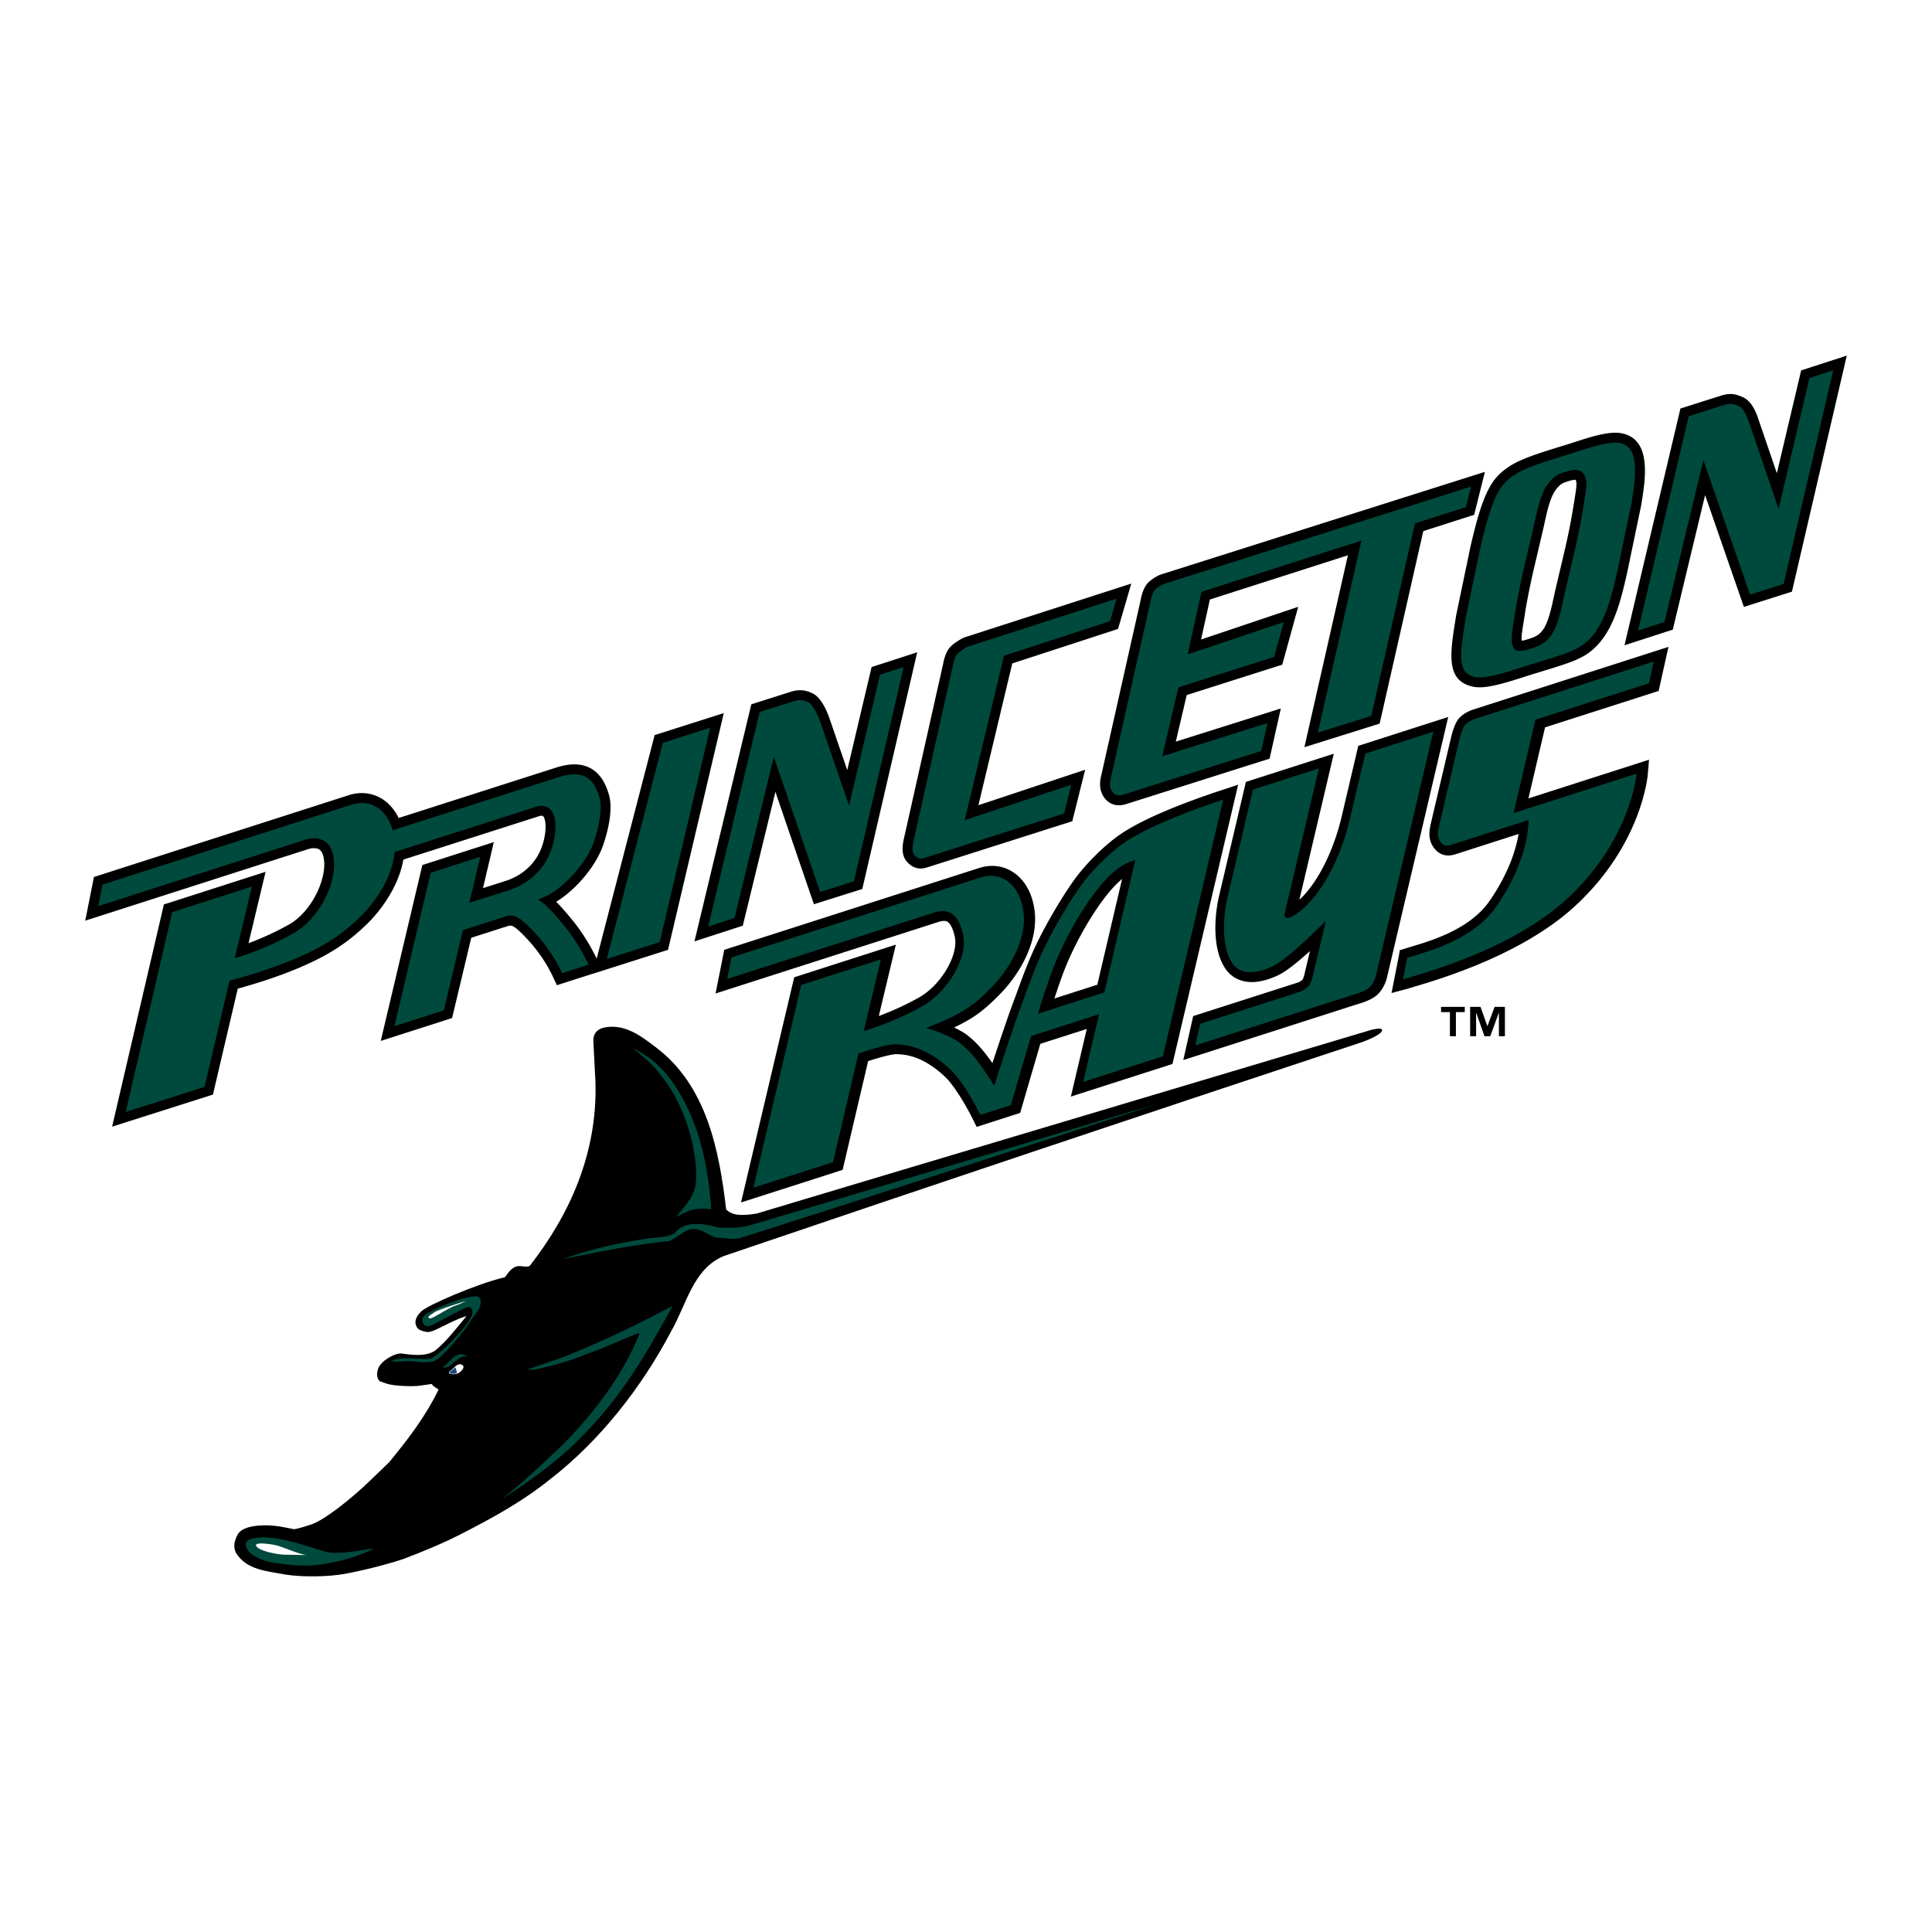 <svg xmlns="http://www.w3.org/2000/svg" width="2500" height="2500" viewBox="0 0 192.756 192.756"><g fill-rule="evenodd" clip-rule="evenodd"><path fill="#fff" d="M0 0h192.756v192.756H0V0z"/><path d="M135.738 104.023c-21.201 7.023-42.36 14.096-63.505 21.285-3.102 1.27-3.735 4.863-5.286 7.541-2.89 5.498-7.048 10.855-12.052 14.732-2.608 2.113-5.639 3.805-8.669 5.355-1.903.988-3.947 1.834-5.991 2.609-1.903.633-4.419 1.227-5.915 1.492-1.497.266-4.023.34-5.855.057-1.762-.352-3.876-.422-4.934-2.186-.212-.492-.257-1.004.198-1.836.455-.834 2.302-.986 3.641-.846.634.07 1.272.201 1.977.344 0 0 .439-.045 1.727-.48s3.947-2.537 5.779-4.299l1.974-1.902c1.903-2.326 3.595-4.512 4.934-7.26-.211-.143-.563-.307-.68-.551 0 0-.689.104-1.238.178-.549.076-2.378.061-3.208-.191l-.748-.256c-.329-.309-.329-.873-.117-1.365.261-.592 1.339-1.34 2.185-1.41 1.198.141 2.467.354 3.454-.281 1.128-.916 2.144-2.246 3.131-3.445-1.654.475-3.312 1.721-3.996 1.58-.442-.104-.897-.18-1.039-.672-.211-.564.23-1.105.564-1.41.549-.543 5.357-2.68 8.317-3.383.353-.494.741-1.109 1.446-1.109.338.027.81.121 1.021-.02 4.017-5.145 6.766-11.277 6.555-18.324l-.211-4.16c0-.633.317-1.086.986-1.268 2.115-.494 3.817.857 5.287 1.973 5.008 3.801 6.273 10.15 6.978 16.141.704.775 2.043.564 3.03.424 20.44-6.133 40.81-12.193 61.32-18.326 0 0 1.08-.303 1.1.027.014.332-1.138.903-2.16 1.242z"/><path d="M45.52 137.08c-.341.057-.648.014-.705-.07-.057-.086.07-.211.07-.211.353-.213.725-.873 1.198-.637.474.238-.222.859-.563.918z" fill="#fff"/><path d="M46.639 135.34c-1.057-.211-1.585 1.32-2.506 1.07.705-.354 1.316-1.727 2.374-1.164l.132.094zM73.995 123.477c-.846.281-1.691 0-2.538 0-.916-.281-1.691-1.127-2.749-.775-.705.281-1.269.846-1.973 1.127-3.595.354-6.978 1.057-10.432 1.764h-.071c2.538-.918 5.287-1.553 8.035-1.975 1.057-.211 2.114-.07 3.031-.564 1.057-1.338 2.96-.986 4.44-.564h1.48c.917 0 1.691-.281 2.467-.492 12.475-3.736 24.881-7.4 37.286-11.137l2.627-.752c-12.897 4.157-28.563 9.209-41.603 13.368zM70.894 120.656c-.775-.141-1.621-.07-2.326.211l-1.127.564c.705-.916 1.621-1.762 1.903-2.961.282-1.479 0-3.029-.282-4.51-.846-3.664-2.819-7.26-5.991-9.375 3.102 1.27 5.004 4.441 6.203 7.543.916 2.396 1.409 5.074 1.621 7.754.069.212.069.563-.001.774zM58.56 142.789c-2.397 2.607-5.639 5.004-8.529 6.766 2.256-1.691 4.159-3.594 6.203-5.498 3.031-3.102 5.85-6.766 7.542-10.924l-.071-.141c-1.762.703-3.383 1.479-5.216 2.113-1.691.705-3.454 1.199-5.215 1.551h-.705l3.665-1.268c3.313-1.34 6.555-2.82 9.868-4.582l.986-.494c-2.397 4.442-5.005 8.881-8.528 12.477zM46.957 131.809c-.303.578-2.893 3.842-3.754 4.031s-2.052-.072-2.583-.035c-.531.039-1.614.039-1.614.039.877-.693 3.522-.006 4.128-.367 1.07-.635 2.97-2.691 3.443-3.402.474-.709.739-1.09.417-1.574-.063-.094-.11-.143-.51-.027-.455.133-3.404 1.838-3.745 1.857-.341.018-.602-.256-.602-.607 0-.494.538-.717.917-.916s2.819-1.41 4.44-1.48c.705.07.457.912.277 1.293-.181.377-.511.611-.814 1.188zM30.892 156.191c-1.477.066-3.36-.213-4.331-.434-.846-.283-1.903-.705-2.044-1.621 0-.354.235-.49.423-.564 2.029-.672 5.216.564 7.612 1.27 1.621.281 3.312-.213 4.793-.354-2.045 1.059-4.787 1.627-6.453 1.703z" fill="#004a3d"/><path d="M44.926 136.826s.208-.152.303-.236c.095-.086.199-.256.246-.066s.189.475.047.502c-.142.029-.483.066-.568.01-.084-.057-.132-.097-.028-.21z" fill="#1c4882"/><path d="M28.384 155.111c-.701-.02-2.386-.322-2.784-.814-.393-.486 1.202-.279 1.837-.15.757.15 2.424.965 3.2 1.002 0-.001-1.553-.018-2.253-.038zM46.508 129.791s-2.812.871-3.182 1.145c-.369.275-.625.371-.568.521.057.152.285.066.587-.086.303-.15 1.553-.938 2.055-1.098s1.108-.482 1.108-.482z" fill="#fff"/><path d="M165.484 68.934l.98-4.396-1.637.525-17.87 5.737c-.271.093-1.131.426-1.545 1.068-.334.516-.551 1.34-.59 1.501l-2.041 8.68a5.283 5.283 0 0 1-.029.135c-.119.521-.344 1.49.277 2.357.537.752 1.273.982 2.189.686l6.291-2.02c-.244 1.451-.932 3.837-2.898 6.682-1.934 2.796-5.711 3.931-7.74 4.541l-1.211.371-.102.58-.725 3.694 1.568-.418s.111-.035.189-.057c.01-.006.023-.006.033-.01l.441-.135c2.688-.797 10.867-3.219 16.146-8.118 6.525-6.055 7.166-12.785 7.189-13.068l.125-1.473-12.035 3.863 1.662-7.089c.968-.309 11.333-3.636 11.333-3.636zM121.861 78.841c-4.533 1.492-8.1 3.043-10.039 4.368-1.834 1.253-3.686 3.236-4.629 4.548-.904 1.259-2.324 3.506-3.59 6.034-.9 1.803-1.564 3.63-2.1 5.101l-.441 1.197c-.424 1.113-1.375 3.924-2.049 5.979-.709-1.023-1.516-2.037-2.557-2.828-.319-.24-.779-.492-1.27-.727 2.122-.988 3.168-1.893 4.573-3.318 1.754-1.781 3.514-4.615 3.514-7.489 0-.254-.014-.507-.043-.761-.199-1.766-.971-3.166-2.172-3.942-.99-.64-2.186-.784-3.365-.404l-25.434 8.164-.868 4.358 22.199-7.126c.635-.204.856-.078.928-.037.172.099.498.422.737 1.477.041.18.06.372.06.572 0 1.828-1.631 4.388-3.625 5.513a28.747 28.747 0 0 1-4.012 1.848l1.703-7.122-10.144 3.258-5.305 22.467 10.139-3.254 2.542-10.846c1.133-.373 2.417-.717 2.859-.697.818.037 2.521.113 4.797 2.238 1.065.996 2.378 3.408 2.794 4.254l.375.764 4.346-1.395.703-2.422 1.307-4.467c.631-.201 2.924-.938 4.635-1.486l-1.588 6.748 10.137-3.254 6.551-27.862-1.668.549zm-11.199 10.167a10.54 10.54 0 0 1 1.289-1.319c-.664 2.838-2.275 9.726-2.471 10.556l-4.283 1.375c.311-.945.6-1.783.855-2.469 1.239-3.301 3.208-6.469 4.61-8.143zM144.488 71.534l-1.658.532-7.316 2.347-1.619 6.903c-.789 3.422-2.293 6.499-4.021 8.23-.086.087-.154.144-.232.217l3.432-14.565-8.771 2.814-2.625 11.158c-.465 1.819-.857 5.481.639 7.558.49.682 1.98 2.1 5.213.568.84-.396 2.064-1.412 3.162-2.405l-.492 2.069c-.061.309-.168.646-.23.752a1.163 1.163 0 0 1-.453.305l-10.473 3.359-.99 4.389 17.393-5.582c.377-.102 1.498-.438 2.072-1.039.688-.717.877-1.664.896-1.77l5.676-24.146.397-1.694z"/><path d="M139.969 97.719c.008.025.426-2.153.426-2.153 1.746-.561 6.52-1.684 8.895-5.116 2.891-4.18 3.221-7.579 3.215-8.639.025-.008-7.355 2.359-7.721 2.479-.455.148-.773.116-1.084-.32-.398-.557-.193-1.229-.092-1.694l2.037-8.667s.201-.801.461-1.207c.262-.404 1.02-.664 1.02-.664l17.871-5.737-.482 2.167-11.324 3.634-2.186 9.326 12.285-3.943s-.559 6.564-6.879 12.429c-5.659 5.252-14.772 7.568-16.442 8.105zM102.867 103.369c-.662 2.211-1.344 4.59-2.012 6.889l-3.037.975s-1.572-3.199-3.007-4.539c-2.405-2.246-4.319-2.453-5.424-2.504-1.017-.045-3.737.922-3.737.922l-2.54 10.838-7.949 2.551 4.776-20.229 7.948-2.553-1.71 7.151s2.891-.811 5.869-2.492c2.461-1.391 4.577-4.792 4.04-7.16-.537-2.368-1.712-2.551-2.927-2.16l-20.605 6.615.428-2.148 24.884-7.987c2.062-.663 3.945.768 4.256 3.52.338 2.989-1.725 5.958-3.193 7.448-1.791 1.816-2.931 2.699-6.57 4.062.542.078 2.558.84 3.372 1.459 1.491 1.133 2.502 2.799 3.463 4.305.404-1.344 2.055-6.299 2.66-7.889.605-1.592 1.361-3.93 2.502-6.209 1.139-2.279 2.512-4.515 3.508-5.9.871-1.213 2.629-3.111 4.385-4.309 1.59-1.086 4.83-2.613 9.791-4.246l-6.02 25.61-7.949 2.551 1.588-6.748-6.79 2.177zm7.313-4.357l3.094-13.213-.098.034c-.734.235-1.766.591-3.4 2.543-1.438 1.716-3.473 4.952-4.777 8.429-.469 1.252-.98 2.812-1.453 4.338l6.634-2.131zM134.723 81.538c-.725 3.136-2.193 6.608-4.285 8.704-1.592 1.594-2.49 1.637-2.236.773l3.381-14.348L125 78.78l-2.498 10.616c-.457 1.794-.729 5.079.48 6.756.688.957 2.037 1.18 3.99.256 1.648-.781 5.322-4.557 5.322-4.557l-1.273 5.338s-.156.816-.41 1.133c-.381.471-.936.635-.936.635l-9.93 3.186-.488 2.158 15.771-5.062s1.199-.312 1.645-.775c.5-.525.637-1.266.637-1.266l5.688-24.194-6.785 2.177-1.49 6.357z" fill="#004a3d"/><path d="M163.736 50.437c.439-2.643 1.09-6.578-1.91-7.202-1.23-.257-3.061.334-4.676.856l-.795.253c-3.867 1.192-5.457 1.682-6.846 3.059-1.264 1.253-2.014 3.686-2.814 7.205L145.3 61.3c-.01.042-.039.227-.039.227-.607 3.721-1.047 6.41 1.723 6.987 1.146.238 2.9-.278 5.074-.977l.795-.252 1.031-.316c3.051-.933 4.314-1.318 5.547-2.665 1.701-1.862 2.344-4.684 2.912-7.173l1.393-6.694zm-7.617 4.425l-.971 4.125-.123.564c-.25 1.163-.561 2.61-1.131 3.347-.422.545-.826.685-1.625.926a3.629 3.629 0 0 1-.43.104c-.01-.066-.035-.103-.035-.187 0-.417.102-1.036.219-1.755l.146-.917c.146-.972.52-2.832.846-4.235l.965-4.109c.004-.011.113-.512.113-.512.254-1.17.57-2.626 1.152-3.377.459-.593.672-.657 1.373-.87.307-.092.486-.1.574-.092.059.094.092.216.092.409 0 .314-.07.788-.189 1.516l-.135.843v-.004a63.554 63.554 0 0 1-.841 4.224zM100.996 66.19l10.551-3.44 1.322-4.525-1.77.571-14.949 4.822-.073.038c-.211.11-.93.501-1.32.951-.415.478-.597 1.279-.661 1.625l-3.861 17.206c-.078.334-.183.785-.183 1.244 0 .436.094.879.394 1.24.838 1.012 1.75.719 2.14.593l14.397-4.58 1.283-5.137-10.648 3.539 3.378-14.147zM89.854 65.616l-2.894.937-2.428 10.276-1.829-5.31c-.259-.698-.792-1.891-1.549-2.296-.747-.4-1.447-.462-2.27-.201l-3.926 1.249-5.672 23.649 4.822-1.561 3.256-13.354c1.272 3.719 3.839 11.213 3.839 11.213l4.827-1.52 5.481-23.62-1.657.538zM182.594 36.017l-2.893.937-2.424 10.259-1.832-5.368c-.152-.5-.621-1.778-1.492-2.184-.908-.423-1.438-.457-2.359-.152l-3.404 1.08-.533.169-5.582 23.621 4.818-1.559 3.225-13.42 3.869 11.152 4.795-1.522 5.471-23.551-1.659.538zM70.557 71.671l-5.243 1.668-5.785 22.301c-.274-.576-1.134-2.275-2.412-3.828-.668-.811-1.183-1.398-1.624-1.844.35-.211.744-.482 1.234-.895 1.24-1.044 2.802-2.851 3.462-4.791.306-.898.724-2.374.724-3.722a4.59 4.59 0 0 0-.182-1.354c-.257-.828-.731-1.997-1.858-2.583-.904-.469-2.016-.482-3.401-.037l-15.701 5.027c-.433-.903-1.076-1.609-1.869-2.036-.931-.5-2.03-.587-3.096-.245L9.372 87.498l-.868 4.358 22.2-7.126c.475-.153.91-.139 1.166.035.345.236.45.809.477 1.248.005.075.007.152.007.231 0 1.942-1.4 4.797-3.548 6.011a28.554 28.554 0 0 1-4.011 1.847l1.703-7.121-10.148 3.258-5.164 22.167 10.058-3.199 2.478-10.568c1.807-.498 4.217-1.246 6.482-2.237 2.826-1.236 4.757-2.532 6.668-4.471.691-.702 2.839-3.119 3.372-6.169l13.532-4.329c.091-.029.311-.088.398-.011.126.111.258.464.258 1.062 0 .274-.028.601-.096.979-.552 3.043-2.872 4.098-3.842 4.411l-2.307.736 1.083-4.594-7.131 2.289-4.151 17.548 7.118-2.285 1.911-8.008 3.563-1.136c.451-.145.62-.199 1.872 1.11a14.772 14.772 0 0 1 2.742 3.975l.367.787 3.576-1.148-.001.008 7.514-2.391 5.562-23.618-1.655.524zM148.15 47.077l-1.682.532-30.74 9.739-.055.025c-.127.059-.791.377-1.209.856-.422.488-.605 1.315-.664 1.648a140013.954 140013.954 0 0 0-3.881 17.283c-.133.531-.354 1.419.148 2.26.482.81 1.338 1.11 2.287.805l14.312-4.533 1.121-5.006-10.477 3.306c.402-1.72.932-3.969 1.09-4.646l9.529-3.031 1.594-5.773-9.693 3.261c.35-1.582.74-3.345.881-3.988l13.771-4.415-4.342 19.149 7.508-2.355s4.119-18.168 4.355-19.204l5.074-1.627 1.073-4.286z"/><path d="M157.936 50.789c.303-1.991.588-2.932-.041-3.634-.268-.299-.811-.356-1.561-.13-.811.245-1.238.396-1.867 1.209-.812 1.05-1.139 2.902-1.445 4.266 0 0-.637 2.694-.967 4.113s-.705 3.301-.859 4.309c-.303 1.99-.594 3.082-.139 3.806.178.282.75.266 1.498.04.812-.245 1.488-.453 2.117-1.266.814-1.049 1.131-2.929 1.438-4.294 0 0 .666-2.885.967-4.112.298-1.227.704-3.301.859-4.307zm3.447 6.122c-.58 2.544-1.193 5.102-2.68 6.728-1.162 1.272-2.408 1.553-6.139 2.704-1.551.477-4.213 1.449-5.379 1.206-1.877-.391-1.543-2.235-.922-6.047l1.393-6.675c.717-3.15 1.428-5.614 2.547-6.724 1.221-1.209 2.711-1.667 6.443-2.817 1.549-.478 3.812-1.33 4.979-1.086 1.877.391 1.658 2.946 1.146 6.037l-1.388 6.674zM95.063 66.427s.149-.84.439-1.174c.297-.343 1.029-.723 1.029-.723l14.871-4.797-.656 2.241-10.58 3.45-3.916 16.405 10.627-3.532-.715 2.865s-13.567 4.314-13.877 4.415c-.384.124-.684.193-1.078-.284-.315-.381-.104-1.228.002-1.685l3.854-17.181zM90.158 66.554l-4.96 21.375-3.374 1.062-4.62-13.491-3.923 16.092-2.627.85 5.135-21.4 3.396-1.08c.552-.176.973-.155 1.506.13.541.29 1.082 1.749 1.082 1.749l2.938 8.528 3.082-13.048 2.365-.767zM182.898 36.955l-4.949 21.308-3.346 1.062-4.658-13.425-3.881 16.154-2.629.85 5.051-21.375 3.416-1.084c.678-.224.949-.21 1.635.11.566.263.975 1.608.975 1.608l2.938 8.605 3.082-13.049 2.366-.764zM66.13 74.114l4.725-1.503-5.035 21.383-5.281 1.68 5.591-21.56zM59.257 83.966c.575-1.691.863-3.408.534-4.465-.468-1.505-1.301-2.848-4.018-1.976l-16.592 5.313c-.593-2.118-2.264-3.148-4.074-2.566l-24.883 7.987-.428 2.147 20.605-6.614c1.215-.391 2.785-.158 2.927 2.16.149 2.424-1.579 5.77-4.04 7.161-2.978 1.682-5.868 2.492-5.868 2.492l1.71-7.151-7.948 2.552-4.644 19.936 7.874-2.504 2.483-10.592c2.294-.609 4.794-1.42 6.914-2.347 2.789-1.22 4.572-2.443 6.362-4.26 1.27-1.288 2.979-3.68 3.203-6.234l14.103-4.51c1.486-.477 2.245.853 1.829 3.145-.532 2.929-2.591 4.556-4.51 5.172l-3.967 1.266 1.082-4.591-4.941 1.585-3.621 15.31 4.928-1.582 1.912-8.01 4.094-1.305c.892-.286 1.356-.228 2.883 1.369 1.526 1.598 2.402 3.12 2.923 4.238l2.636-.846s-.901-2.025-2.367-3.805-2.101-2.366-2.681-2.687c.681-.294 1.244-.444 2.417-1.433 1.173-.989 2.587-2.665 3.163-4.355zM146.768 48.549l-30.684 9.721s-.576.264-.875.606c-.289.334-.438 1.174-.438 1.174l-3.855 17.18c-.105.457-.334 1.127-.002 1.685.303.508.756.495 1.139.371.311-.101 13.777-4.363 13.777-4.363l.623-2.783-10.496 3.312 1.613-6.876 9.555-3.039.957-3.471-9.588 3.226 1.379-6.244 15.955-5.114-4.346 19.161 5.332-1.673 4.354-19.2 5.09-1.632.51-2.041z" fill="#004a3d"/><path d="M146.141 100.977h-.885v2.408h-.598v-2.408h-.883v-.521h2.365v.521h.001zm4.005 2.408h-.6v-2.33h-.012l-.85 2.33h-.578l-.82-2.33h-.014v2.33h-.598v-2.93h1.035l.682 1.914h.014l.711-1.914h1.029v2.93h.001z"/></g></svg>